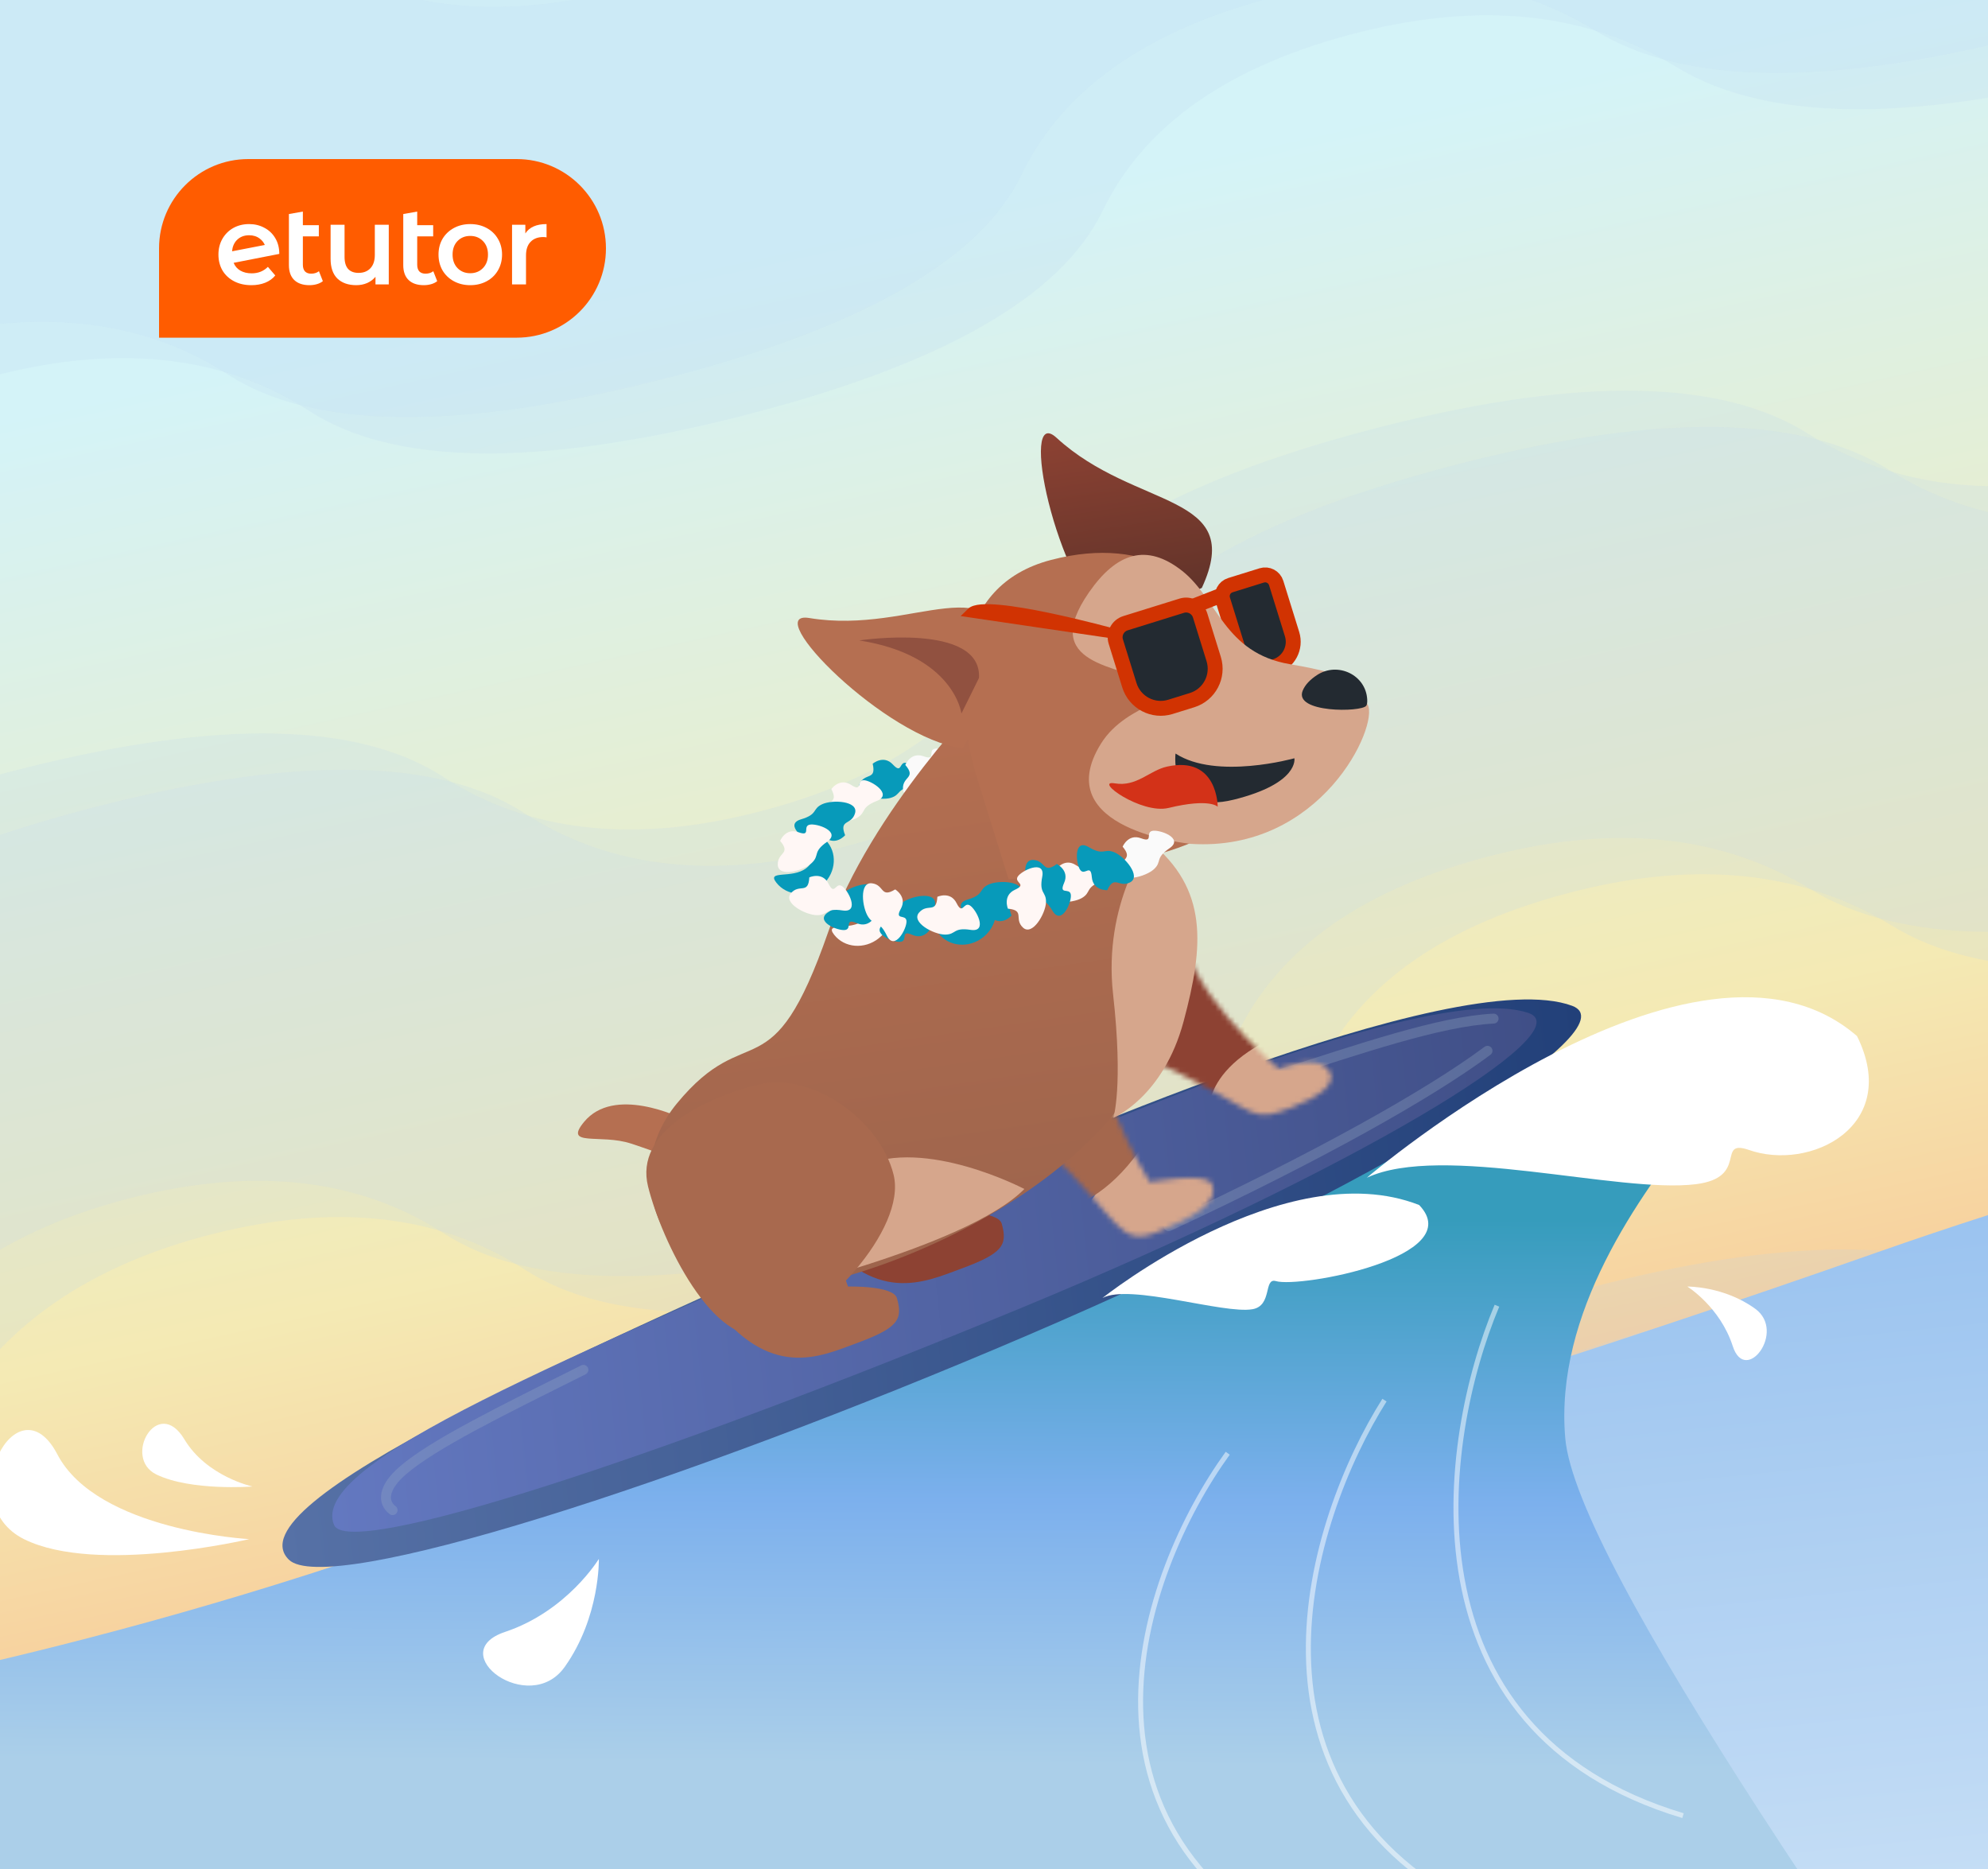 <svg width="400" height="376" viewBox="0 0 400 376" fill="none" xmlns="http://www.w3.org/2000/svg">
<rect x="0" y="0" width="400" height="376" fill="#333333" stroke="none"/>
<g clip-path="url(#clip0_2030_17348)">
<rect width="400" height="376" fill="#F4F4F4"/>
<rect width="400" height="376" fill="url(#paint0_linear_2030_17348)"/>
<g opacity="0.6">
<g style="mix-blend-mode:multiply" opacity="0.3">
<mask id="mask0_2030_17348" style="mask-type:alpha" maskUnits="userSpaceOnUse" x="-336" y="-514" width="1251" height="1286">
<rect x="-335.048" y="-265.226" width="1019.9" height="1069.08" transform="rotate(-14.117 -335.048 -265.226)" fill="#D9D9D9"/>
</mask>
<g mask="url(#mask0_2030_17348)">
<path d="M-57.054 491.636L-78.784 405.237C-52.683 398.673 -35.089 386.592 -26.004 368.997C-16.918 351.401 7.887 337.507 48.413 327.314C88.939 317.122 117.366 317.628 133.695 328.832C150.023 340.035 170.552 342.528 195.279 336.309C221.38 329.744 238.974 317.664 248.059 300.068C257.145 282.472 281.95 268.578 322.476 258.386C361.628 248.539 390.055 249.045 407.758 259.903C425.46 270.761 446.675 273.081 471.403 266.862C497.504 260.297 514.754 248.304 523.152 230.881C531.551 213.458 556.013 199.65 596.539 189.457C637.064 179.265 665.492 179.771 681.821 190.975C698.149 202.178 719.364 204.498 745.466 197.933L767.195 284.332C728.044 294.179 699.616 293.674 681.914 282.815C664.211 271.957 642.996 269.637 618.269 275.856C593.541 282.075 576.635 293.983 567.549 311.579C558.464 329.174 533.658 343.068 493.132 353.261C453.981 363.108 425.553 362.602 407.851 351.744C390.148 340.885 368.933 338.566 344.206 344.785C318.105 351.349 300.511 363.43 291.426 381.025C282.34 398.621 257.534 412.515 217.009 422.708C176.483 432.9 148.4 432.308 132.758 420.931C117.116 409.555 96.244 407.149 70.143 413.713C44.041 420.278 26.448 432.358 17.363 449.954C8.277 467.55 -16.529 481.444 -57.054 491.636ZM-100.514 318.838L-122.244 232.439C-96.142 225.875 -78.549 213.794 -69.463 196.199C-60.378 178.603 -35.572 164.709 4.953 154.516C44.105 144.67 72.189 145.262 89.204 156.293C106.22 167.324 127.092 169.73 151.819 163.511C177.921 156.946 195.514 144.866 204.599 127.27C213.685 109.674 238.491 95.78 279.016 85.588C318.168 75.741 346.424 76.29 363.783 87.235C381.142 98.18 401.842 100.629 425.882 94.582C451.984 88.018 469.577 75.938 478.662 58.342C487.748 40.746 512.554 26.852 553.079 16.659C592.231 6.812 620.658 7.318 638.361 18.177C656.063 29.035 677.278 31.355 702.006 25.136L723.736 111.535C683.21 121.727 654.439 121.308 637.424 110.276C620.408 99.245 599.536 96.839 574.809 103.058C550.081 109.278 533.175 121.185 524.09 138.781C515.004 156.376 490.198 170.271 449.673 180.463C410.521 190.31 382.094 189.804 364.391 178.946C346.689 168.087 325.474 165.768 300.746 171.987C274.645 178.552 257.395 190.545 248.996 207.968C240.598 225.391 216.135 239.199 175.61 249.391C135.084 259.584 106.314 259.165 89.298 248.133C72.282 237.102 51.41 234.696 26.683 240.915C1.956 247.135 -15.638 259.215 -26.097 277.156C-36.556 295.097 -61.362 308.991 -100.514 318.838ZM-143.974 146.04L-165.703 59.641C-139.602 53.077 -122.009 40.997 -112.923 23.401C-103.838 5.805 -79.032 -8.089 -38.507 -18.282C0.645 -28.128 28.729 -27.536 45.745 -16.505C62.761 -5.474 83.632 -3.068 108.36 -9.287C134.461 -15.852 152.054 -27.932 161.14 -45.528C170.225 -63.123 195.031 -77.018 235.556 -87.21C274.708 -97.057 302.964 -96.508 320.323 -85.563C337.682 -74.618 358.382 -72.169 382.423 -78.216C408.524 -84.78 426.117 -96.86 435.203 -114.456C444.288 -132.052 469.094 -145.946 509.619 -156.138C548.771 -165.985 577.198 -165.48 594.901 -154.621C612.604 -143.763 633.819 -141.443 658.546 -147.662L680.276 -61.263C639.75 -51.071 610.98 -51.49 593.964 -62.522C576.948 -73.553 556.077 -75.959 531.349 -69.74C506.622 -63.52 489.715 -51.613 480.63 -34.017C471.544 -16.422 446.739 -2.527 406.213 7.665C367.061 17.512 338.634 17.006 320.931 6.148C303.229 -4.71 282.014 -7.03 257.286 -0.811C231.185 5.754 213.935 17.747 205.536 35.17C197.138 52.593 172.676 66.401 132.15 76.594C91.624 86.786 62.854 86.367 45.838 75.335C28.822 64.304 7.951 61.898 -16.777 68.118C-41.504 74.337 -59.098 86.417 -69.557 104.358C-80.016 122.299 -104.822 136.193 -143.974 146.04Z" fill="#BAD2EE"/>
</g>
</g>
<g style="mix-blend-mode:screen" opacity="0.3">
<mask id="mask1_2030_17348" style="mask-type:alpha" maskUnits="userSpaceOnUse" x="-319" y="-507" width="1251" height="1286">
<rect x="-318.75" y="-257.93" width="1019.9" height="1069.08" transform="rotate(-14.117 -318.75 -257.93)" fill="#D9D9D9"/>
</mask>
<g mask="url(#mask1_2030_17348)">
<path d="M-40.756 498.927L-62.486 412.528C-36.384 405.963 -18.791 393.883 -9.705 376.287C-0.62 358.691 24.186 344.797 64.711 334.605C105.237 324.412 133.664 324.918 149.993 336.122C166.322 347.326 186.85 349.818 211.577 343.599C237.679 337.035 255.272 324.954 264.358 307.359C273.443 289.763 298.249 275.869 338.774 265.676C377.926 255.829 406.353 256.335 424.056 267.194C441.758 278.052 462.973 280.372 487.701 274.152C513.802 267.588 531.052 255.594 539.451 238.171C547.849 220.748 572.312 206.94 612.837 196.748C653.363 186.555 681.79 187.061 698.119 198.265C714.448 209.469 735.663 211.789 761.764 205.224L783.494 291.623C744.342 301.47 715.915 300.964 698.212 290.106C680.51 279.247 659.295 276.928 634.567 283.147C609.84 289.366 592.933 301.273 583.848 318.869C574.762 336.465 549.956 350.359 509.431 360.551C470.279 370.398 441.852 369.893 424.149 359.034C406.447 348.176 385.232 345.856 360.504 352.075C334.403 358.64 316.809 370.72 307.724 388.316C298.638 405.912 273.833 419.806 233.307 429.998C192.782 440.191 164.698 439.599 149.056 428.222C133.414 416.845 112.542 414.439 86.441 421.004C60.34 427.568 42.746 439.649 33.661 457.244C24.575 474.84 -0.23 488.734 -40.756 498.927ZM-84.216 326.129L-105.945 239.73C-79.844 233.165 -62.251 221.085 -53.165 203.489C-44.08 185.893 -19.274 171.999 21.252 161.807C60.403 151.96 88.487 152.552 105.503 163.583C122.519 174.614 143.39 177.02 168.118 170.801C194.219 164.237 211.812 152.157 220.898 134.561C229.983 116.965 254.789 103.071 295.314 92.879C334.466 83.031 362.722 83.58 380.081 94.525C397.44 105.47 418.14 107.919 442.181 101.873C468.282 95.308 485.875 83.228 494.961 65.632C504.046 48.036 528.852 34.142 569.378 23.95C608.529 14.103 636.957 14.609 654.659 25.467C672.362 36.325 693.577 38.645 718.304 32.426L740.034 118.825C699.508 129.017 670.738 128.598 653.722 117.567C636.706 106.536 615.835 104.13 591.107 110.349C566.38 116.568 549.473 128.475 540.388 146.071C531.302 163.667 506.497 177.561 465.971 187.754C426.819 197.6 398.392 197.095 380.689 186.236C362.987 175.378 341.772 173.058 317.044 179.277C290.943 185.842 273.693 197.836 265.295 215.259C256.896 232.682 232.434 246.49 191.908 256.682C151.383 266.874 122.612 266.455 105.596 255.424C88.581 244.393 67.709 241.987 42.981 248.206C18.254 254.425 0.66 266.505 -9.799 284.446C-20.258 302.388 -45.064 316.282 -84.216 326.129ZM-127.675 153.331L-149.405 66.932C-123.304 60.367 -105.71 48.287 -96.625 30.691C-87.539 13.096 -62.734 -0.799 -22.208 -10.991C16.944 -20.838 45.027 -20.246 62.043 -9.215C79.059 1.817 99.93 4.223 124.658 -1.997C150.759 -8.561 168.353 -20.641 177.438 -38.237C186.524 -55.833 211.329 -69.727 251.855 -79.919C291.007 -89.766 319.262 -89.218 336.621 -78.273C353.98 -67.328 374.68 -64.879 398.721 -70.925C424.822 -77.49 442.416 -89.57 451.501 -107.166C460.587 -124.761 485.392 -138.656 525.918 -148.848C565.07 -158.695 593.497 -158.189 611.199 -147.331C628.902 -136.472 650.117 -134.153 674.844 -140.372L696.574 -53.973C656.049 -43.781 627.278 -44.2 610.262 -55.231C593.247 -66.262 572.375 -68.668 547.648 -62.449C522.92 -56.23 506.014 -44.322 496.928 -26.727C487.843 -9.131 463.037 4.763 422.511 14.956C383.36 24.802 354.932 24.297 337.23 13.438C319.527 2.58 298.312 0.26 273.585 6.48C247.483 13.044 230.233 25.038 221.835 42.461C213.436 59.884 188.974 73.692 148.448 83.884C107.923 94.076 79.152 93.657 62.136 82.626C45.121 71.595 24.249 69.189 -0.478 75.408C-25.206 81.627 -42.799 93.707 -53.258 111.649C-63.718 129.59 -88.523 143.484 -127.675 153.331Z" fill="#BAD2EE"/>
</g>
</g>
</g>
<g clip-path="url(#clip1_2030_17348)">
<path d="M32 49.967C32 40.044 40.044 32 49.967 32H103.954C113.877 32 121.921 40.044 121.921 49.967C121.921 59.889 113.877 67.933 103.954 67.933H32V49.967Z" fill="#FF5C00"/>
<path d="M64.96 56.561C64.631 56.831 64.227 57.033 63.747 57.168C63.283 57.303 62.789 57.37 62.264 57.37C60.946 57.37 59.928 57.026 59.209 56.337C58.49 55.648 58.13 54.644 58.13 53.326V43.061L60.939 42.563V45.305H64.152V47.551H60.939V53.258C60.939 53.843 61.081 54.292 61.366 54.607C61.665 54.906 62.077 55.056 62.601 55.056C63.23 55.056 63.755 54.891 64.174 54.562L64.96 56.561Z" fill="white"/>
<path d="M87.968 56.561C87.639 56.831 87.234 57.033 86.755 57.168C86.29 57.303 85.796 57.37 85.272 57.37C83.954 57.37 82.935 57.026 82.216 56.337C81.497 55.648 81.138 54.644 81.138 53.326V43.061L83.946 42.563V45.305H87.159V47.551H83.946V53.258C83.946 53.843 84.088 54.292 84.373 54.607C84.673 54.906 85.085 55.056 85.609 55.056C86.238 55.056 86.762 54.891 87.182 54.562L87.968 56.561Z" fill="white"/>
<path d="M109.971 45.08C107.934 45.08 106.511 45.709 105.702 46.967V45.215H103.028V57.213H105.837V51.394C105.837 50.195 106.144 49.282 106.758 48.653C107.372 48.008 108.226 47.686 109.319 47.686C109.514 47.686 109.731 47.709 109.971 47.754V45.08Z" fill="white"/>
<path fill-rule="evenodd" clip-rule="evenodd" d="M91.332 56.584C92.306 57.108 93.4 57.37 94.613 57.37C95.841 57.37 96.942 57.108 97.916 56.584C98.889 56.06 99.646 55.333 100.185 54.404C100.739 53.461 101.016 52.397 101.016 51.214C101.016 50.031 100.739 48.974 100.185 48.046C99.646 47.117 98.889 46.391 97.916 45.866C96.942 45.342 95.841 45.08 94.613 45.08C93.4 45.08 92.306 45.342 91.332 45.866C90.359 46.391 89.595 47.117 89.041 48.046C88.501 48.974 88.232 50.031 88.232 51.214C88.232 52.397 88.501 53.461 89.041 54.404C89.595 55.333 90.359 56.06 91.332 56.584ZM97.174 53.933C96.5 54.622 95.647 54.966 94.613 54.966C93.579 54.966 92.726 54.622 92.052 53.933C91.392 53.244 91.063 52.337 91.063 51.214C91.063 50.09 91.392 49.184 92.052 48.495C92.726 47.806 93.579 47.462 94.613 47.462C95.647 47.462 96.5 47.806 97.174 48.495C97.848 49.184 98.185 50.09 98.185 51.214C98.185 52.337 97.848 53.244 97.174 53.933Z" fill="white"/>
<path d="M78.224 57.213V45.215H75.416V51.281C75.416 52.45 75.116 53.348 74.517 53.977C73.933 54.592 73.139 54.899 72.135 54.899C71.236 54.899 70.54 54.637 70.046 54.112C69.566 53.573 69.327 52.764 69.327 51.686V45.215H66.518V52.068C66.518 53.82 66.975 55.146 67.889 56.045C68.817 56.928 70.083 57.37 71.686 57.37C72.465 57.37 73.191 57.228 73.865 56.943C74.539 56.644 75.101 56.224 75.55 55.685V57.213H78.224Z" fill="white"/>
<path fill-rule="evenodd" clip-rule="evenodd" d="M50.646 54.989C51.949 54.989 53.035 54.554 53.904 53.685L55.387 55.416C54.862 56.06 54.188 56.546 53.364 56.876C52.541 57.206 51.612 57.37 50.578 57.37C49.26 57.37 48.099 57.108 47.096 56.584C46.092 56.06 45.313 55.333 44.759 54.404C44.22 53.461 43.95 52.397 43.95 51.214C43.95 50.045 44.212 48.997 44.737 48.068C45.276 47.125 46.01 46.391 46.938 45.866C47.882 45.342 48.946 45.08 50.129 45.08C51.252 45.08 52.271 45.327 53.185 45.821C54.114 46.301 54.847 46.997 55.387 47.911C55.926 48.81 56.196 49.866 56.196 51.079L47.006 52.877C47.291 53.566 47.747 54.09 48.377 54.449C49.006 54.809 49.762 54.989 50.646 54.989ZM52.264 48.001C52.722 48.345 53.062 48.772 53.284 49.282L46.691 50.556C46.771 49.649 47.079 48.91 47.613 48.338C48.257 47.664 49.096 47.327 50.129 47.327C50.968 47.327 51.679 47.551 52.264 48.001Z" fill="white"/>
</g>
<path d="M91.239 759.264C270.441 747.786 670.962 774.325 665.852 694.553C660.743 614.782 859.16 82.792 377.722 251.939C-103.716 421.086 -161.713 299.048 -156.603 378.819C-151.494 458.591 -87.963 770.741 91.239 759.264Z" fill="url(#paint1_linear_2030_17348)"/>
<path d="M226.436 261.971C226.436 261.971 265.559 230.796 294.315 242.042C304.997 253.198 268.679 259.889 263.584 258.345C260.942 257.62 262.889 263.612 258.611 264.371C252.403 265.474 232.334 258.823 226.436 261.971Z" fill="white"/>
<path d="M290.968 216.969C290.968 216.969 316.514 225.618 192.324 260.969C44.275 343.432 -114.455 352.618 -114.455 352.618C-114.455 352.618 -123.048 809.677 -61.492 705.993C-52.729 708.656 534.543 652.488 544.695 643.242C554.841 633.997 319.225 339.509 314.936 289.293C310.647 239.078 381.996 196.099 340.966 209.474C299.937 222.844 290.973 216.974 290.973 216.974L290.968 216.969Z" fill="url(#paint2_linear_2030_17348)"/>
<path d="M301.196 262.675C289.826 289.72 281.396 348.102 338.633 365.269" stroke="white" stroke-opacity="0.5"/>
<path d="M50.137 309.635C50.137 309.635 19.595 307.993 11.539 292.578C3.483 277.163 -9.724 302.44 4.867 309.658C19.458 316.877 50.137 309.635 50.137 309.635Z" fill="white"/>
<path d="M247.026 292.359C229.67 316.358 209.983 370.635 270.086 395.758" stroke="white" stroke-opacity="0.5"/>
<path d="M175.586 153.649C175.586 153.649 177.77 151.773 179.65 153.799C181.527 155.83 180.898 153.172 182.308 153.481C183.718 153.791 187.471 157.696 183.876 158.167C180.28 158.639 181.377 159.891 179.192 160.519C177.007 161.147 171.847 160.057 172.94 157.712C174.033 155.367 176.377 157.082 175.59 153.644L175.586 153.649Z" fill="#079ABA"/>
<path d="M182.154 153.885C182.154 153.885 183.226 151.21 185.827 152.145C188.427 153.079 186.645 151.012 188.037 150.638C189.43 150.265 194.561 151.991 191.591 154.072C188.621 156.153 190.168 156.753 188.521 158.322C186.874 159.891 181.793 161.308 181.68 158.724C181.566 156.139 184.438 156.579 182.155 153.89L182.154 153.885Z" fill="#FAFAFA"/>
<path d="M316.341 202.353C328.473 206.859 277.337 238.363 206.925 268.556C136.514 298.748 65.761 321.31 58.114 313.765C46.637 302.433 114.415 272.941 184.365 241.63C206.712 231.626 292.905 193.648 316.345 202.352L316.341 202.353Z" fill="url(#paint3_linear_2030_17348)"/>
<path d="M307.488 203.767C318.732 207.519 272.251 235.512 205.584 263.079C130.57 294.099 70.059 313.597 67.218 306.8C61.947 294.185 114.338 273.428 180.277 243.99C201.344 234.583 285.765 196.514 307.488 203.767Z" fill="url(#paint4_linear_2030_17348)"/>
<path d="M78.99 303.805C76.858 302.151 77.109 299.231 81.039 295.837C87.172 290.537 100.632 283.935 117.385 275.58" stroke="#9CAEC4" stroke-opacity="0.3" stroke-width="2" stroke-linecap="round" stroke-linejoin="round"/>
<path d="M299.294 211.397C287.686 220.061 265.082 232.743 235.151 246.688" stroke="#9CAEC4" stroke-opacity="0.3" stroke-width="2" stroke-linecap="round" stroke-linejoin="round"/>
<path d="M256.793 216.387C273.62 211.004 289.663 205.465 300.524 204.919" stroke="#9CAEC4" stroke-opacity="0.3" stroke-width="2" stroke-linecap="round" stroke-linejoin="round"/>
<path d="M139.134 226.257C139.093 226.002 138.931 225.786 138.693 225.668C136.343 224.476 123.519 218.456 117.529 225.69C113.283 230.814 120.825 228.034 126.997 230.069C132.709 231.954 136.934 233.676 139.063 234.589C139.716 234.869 140.457 234.324 140.345 233.646L139.134 226.257Z" fill="#B56F51"/>
<path d="M159.731 220.686C159.731 220.686 152.731 231.857 164.34 247.304C175.95 262.754 186.031 257.938 193.283 255.273C201.746 252.165 202.778 250.519 201.553 246.175C200.819 243.568 191.708 243.825 191.708 243.825C191.708 243.825 186.508 231.123 193.22 223.212C199.932 215.301 159.731 220.681 159.731 220.681L159.731 220.686Z" fill="#8D4233"/>
<mask id="mask2_2030_17348" style="mask-type:luminance" maskUnits="userSpaceOnUse" x="191" y="203" width="54" height="46">
<path d="M191.735 220.462C191.735 220.462 197.246 218.315 211.312 231.868C225.373 245.421 225.114 250.963 232.766 247.888C238.914 245.413 245.592 242.299 243.78 238.167C242.695 235.687 231.333 237.826 231.333 237.826C231.333 237.826 216.585 214.009 222.703 205.047C228.822 196.091 191.735 220.462 191.735 220.462Z" fill="white"/>
</mask>
<g mask="url(#mask2_2030_17348)">
<path d="M214.903 247.757C214.903 247.757 227.959 230.397 232.381 223.039C235.155 218.426 257.954 249.379 257.954 249.379C257.954 249.379 261.315 258.66 259.315 261.092C257.316 263.523 237.115 271.741 237.115 271.741" fill="#D6A68C"/>
<path d="M239.655 206.527C230.751 243.598 211.546 243.674 211.546 243.674L149.778 217.278L243.568 175.531C243.568 175.531 242.739 193.705 239.659 206.526L239.655 206.527Z" fill="#A4674D"/>
</g>
<mask id="mask3_2030_17348" style="mask-type:luminance" maskUnits="userSpaceOnUse" x="217" y="184" width="51" height="41">
<path d="M217.118 219.937C217.118 219.937 218.845 206.866 236.371 215.472C253.901 224.078 251.377 226.125 260.055 222.734C264.874 220.849 270.068 217.91 266.835 214.763C264.295 212.287 257.256 215.026 257.256 215.026C257.256 215.026 235.937 196.854 239.029 186.452C242.117 176.051 217.118 219.937 217.118 219.937Z" fill="white"/>
</mask>
<g mask="url(#mask3_2030_17348)">
<path d="M283.179 215.017L257.488 237.979C257.488 237.979 242.656 227.161 242.962 221.721C243.445 213.117 268.653 198.759 268.653 198.759L283.179 215.017Z" fill="#D6A68C"/>
<path d="M262.254 206.369C240.434 213.609 243.268 225.226 243.268 225.226L154.369 194.316L216.239 139.019C216.239 139.019 281.275 200.058 262.254 206.369Z" fill="#8D4233"/>
</g>
<path d="M138.654 235.686C138.654 235.686 131.654 246.857 143.263 262.304C154.873 277.754 164.954 272.938 172.206 270.273C180.669 267.165 181.701 265.519 180.476 261.175C179.742 258.568 170.631 258.825 170.631 258.825C170.631 258.825 165.431 246.123 172.143 238.212C178.855 230.301 138.653 235.681 138.653 235.681L138.654 235.686Z" fill="#A8694E"/>
<path d="M198.683 139.333C198.683 139.333 175.119 163.068 166.674 187.396C155.158 220.568 150.619 204.435 136.156 222.04C124.869 235.785 132.803 253.974 146.797 259.017C160.791 264.06 220.247 244.067 232.93 209.098C248.109 167.254 217.137 162.572 210.839 152.523C204.542 142.473 198.684 139.337 198.684 139.337L198.683 139.333Z" fill="url(#paint5_linear_2030_17348)"/>
<path d="M231.325 169.291C231.325 169.291 221.89 181.51 223.961 200.017C226.033 218.524 224.017 224.884 224.017 224.884C224.017 224.884 234.064 220.735 238.154 205.468C242.244 190.202 243.138 178.874 231.325 169.291Z" fill="#D6A68C"/>
<path d="M206.112 239.198C206.112 239.198 186.124 228.718 173.367 234.657C151.699 244.751 150.656 260.955 150.656 260.955C150.656 260.955 194.193 251.232 206.112 239.198Z" fill="#D6A68C"/>
<path d="M223.074 127.296C223.074 127.296 207.338 120.897 206.096 131.102" stroke="#E29501" stroke-width="6.83" stroke-miterlimit="10"/>
<path d="M247.557 117.723L253.872 115.759C255.095 115.379 256.395 116.063 256.776 117.286L259.974 127.574C260.824 130.309 259.293 133.224 256.559 134.074L255.728 134.333C252.994 135.183 250.08 133.65 249.23 130.916L246.031 120.627C245.651 119.405 246.335 118.104 247.557 117.723Z" fill="#232A31" stroke="#D13302" stroke-width="3" stroke-miterlimit="10"/>
<path d="M241.818 118.268C250.749 98.968 228.481 102.689 212.58 88.068C204.951 81.051 212.157 116.904 224.04 126.874L241.818 118.268Z" fill="url(#paint6_linear_2030_17348)"/>
<path d="M196.158 155.08C191.798 138.912 191.498 117.858 211.498 112.64C231.503 107.426 242.7 117.639 245.444 126.456C248.183 135.273 239.31 140.896 246.917 160.629C251.694 173.022 202.935 176.885 202.935 176.885" fill="#B56F51"/>
<path d="M203.843 133.592C200.751 112.551 184.158 127.864 162.848 124.333C152.625 122.642 178.283 148.691 193.682 150.528L203.843 133.587L203.843 133.592Z" fill="#B56F51"/>
<path d="M239.572 169.763C239.572 169.763 210.716 166.962 221.52 149.608C226.959 140.871 239.325 141.214 232.28 137.512C225.24 133.809 208.921 133.895 219.085 119.208C224.655 111.16 230.703 109.21 237.857 114.844C245.01 120.478 246.276 131.38 259.571 133.625C272.867 135.876 272.907 137.578 275.193 141.782C277.479 145.985 265.858 171.468 239.568 169.764L239.572 169.763Z" fill="#D6A68C"/>
<path d="M226.447 125.378L237.775 121.855C239.33 121.372 240.988 122.244 241.471 123.799L244.201 132.579C245.284 136.064 243.335 139.767 239.855 140.85L235.507 142.202C232.024 143.285 228.321 141.335 227.239 137.854L224.509 129.074C224.026 127.519 224.897 125.861 226.452 125.377L226.447 125.378Z" fill="#232A31" stroke="#D13302" stroke-width="3" stroke-miterlimit="10"/>
<path d="M265.022 135.785C269.182 133.09 274.84 135.776 275.094 140.729C275.123 141.302 275.071 141.747 274.893 141.985C273.905 143.309 260.257 143.45 262.113 138.938C262.632 137.673 263.725 136.631 265.022 135.789L265.022 135.785Z" fill="#232A31"/>
<path d="M239.531 122.18L245.659 119.785" stroke="#D13302" stroke-width="3" stroke-miterlimit="10"/>
<path d="M260.441 152.545C260.441 152.545 244.754 156.957 236.522 151.596C236.522 151.596 235.027 164.152 248.242 160.873C261.457 157.595 260.441 152.545 260.441 152.545Z" fill="#232A31"/>
<path d="M225.883 170.335C225.883 170.335 226.989 167.672 229.58 168.64C232.172 169.607 230.414 167.518 231.809 167.162C233.204 166.807 238.313 168.604 235.319 170.643C232.321 172.683 233.863 173.306 232.194 174.851C230.525 176.396 225.426 177.744 225.348 175.159C225.266 172.574 228.134 173.051 225.888 170.334L225.883 170.335Z" fill="#FAFAFA"/>
<path d="M179.795 236.316C182.544 247.376 164.906 265.866 154.228 268.524C143.551 271.181 133.142 249.75 130.393 238.694C127.645 227.638 141.911 220.854 152.589 218.196C163.267 215.542 177.047 225.26 179.795 236.316Z" fill="#A8694E"/>
<path d="M245.009 162.294C245.009 162.294 245.065 151.959 234.816 154.221C231.279 155 228.713 158.342 224.305 157.593C219.897 156.844 229.618 163.869 235.126 162.538C243.445 160.524 245.005 162.295 245.005 162.295L245.009 162.294Z" fill="#D33218"/>
<path d="M224.114 127.474C224.114 127.474 198.308 120.344 195.407 123.24L224.114 127.474Z" fill="#85330E" stroke="#D13302" stroke-width="2" stroke-miterlimit="10"/>
<path d="M172.889 128.836C172.889 128.836 197.563 125.117 196.983 136.377L193.448 143.539C193.448 143.539 191.988 131.822 172.889 128.84L172.889 128.836Z" fill="#915140"/>
<path d="M166.538 169.469C168.62 172.115 168.001 176.077 165.149 178.321C162.302 180.564 158.307 180.237 156.224 177.591C154.141 174.945 159.401 176.878 162.249 174.635C165.096 172.392 164.455 166.823 166.533 169.469L166.538 169.469Z" fill="#079ABA"/>
<path d="M199.195 179.709C201.278 182.355 200.658 186.317 197.806 188.561C194.959 190.804 190.964 190.478 188.881 187.832C186.799 185.185 192.059 187.118 194.906 184.875C197.753 182.632 197.112 177.063 199.19 179.71L199.195 179.709Z" fill="#079ABA"/>
<path d="M178.162 179.939C180.244 182.585 179.625 186.548 176.773 188.792C173.926 191.035 169.931 190.708 167.848 188.062C165.766 185.416 171.026 187.349 173.873 185.105C176.72 182.862 176.079 177.293 178.157 179.94L178.162 179.939Z" fill="#FFF7F5"/>
<path d="M167.277 158.738C167.277 158.738 168.946 156.39 171.257 157.908C173.568 159.425 172.32 157.001 173.761 156.963C175.202 156.925 179.785 159.813 176.408 161.137C173.035 162.46 174.398 163.407 172.422 164.541C170.446 165.675 165.182 165.857 165.679 163.319C166.176 160.782 168.864 161.884 167.276 158.733L167.277 158.738Z" fill="#FFF7F5"/>
<path d="M212.504 174.874C212.504 174.874 214.174 172.527 216.485 174.044C218.796 175.562 217.548 173.137 218.989 173.1C220.43 173.062 225.013 175.95 221.635 177.273C218.258 178.597 219.626 179.544 217.65 180.678C215.674 181.812 210.41 181.994 210.907 179.456C211.404 176.918 214.092 178.02 212.504 174.87L212.504 174.874Z" fill="#FFF7F5"/>
<path d="M222.789 179.083C222.789 179.083 219.911 179.216 219.682 176.459C219.454 173.702 218.313 176.184 217.394 175.069C216.476 173.958 215.924 168.57 219.044 170.412C222.164 172.254 222.072 170.595 224.183 171.447C226.294 172.299 229.687 176.338 227.379 177.511C225.07 178.684 224.281 175.886 222.784 179.079L222.789 179.083Z" fill="#079ABA"/>
<path d="M170.047 168.026C170.047 168.026 168.175 170.218 166.011 168.503C163.842 166.785 164.871 169.313 163.434 169.224C161.997 169.135 157.686 165.856 161.161 164.834C164.636 163.812 163.364 162.747 165.429 161.79C167.494 160.832 172.758 161.114 172.041 163.599C171.324 166.083 168.742 164.749 170.047 168.026Z" fill="#079ABA"/>
<path d="M212.64 173.826C212.64 173.826 215.23 175.092 214.109 177.616C212.989 180.146 215.181 178.516 215.45 179.933C215.723 181.349 213.626 186.342 211.769 183.23C209.912 180.119 209.196 181.62 207.756 179.859C206.315 178.098 205.268 172.93 207.852 173.002C210.435 173.073 209.792 175.908 212.636 173.827L212.64 173.826Z" fill="#079ABA"/>
<path d="M203.53 184.182C203.53 184.182 201.658 186.374 199.494 184.66C197.325 182.941 198.354 185.47 196.917 185.38C195.48 185.291 191.17 182.013 194.645 180.99C198.124 179.967 196.848 178.904 198.912 177.946C200.977 176.988 206.241 177.271 205.524 179.755C204.808 182.239 202.226 180.905 203.53 184.182Z" fill="#079ABA"/>
<path d="M176.162 184.21C176.162 184.21 174.927 186.815 172.388 185.718C169.85 184.621 171.499 186.798 170.09 187.084C168.68 187.369 163.664 185.32 166.757 183.433C169.85 181.547 168.342 180.846 170.09 179.384C171.834 177.923 176.993 176.828 176.945 179.418C176.897 182.003 174.058 181.387 176.167 184.21L176.162 184.21Z" fill="#079ABA"/>
<path d="M187.376 186.578C187.376 186.578 186.141 189.182 183.602 188.085C181.064 186.988 182.713 189.165 181.304 189.451C179.894 189.736 174.878 187.687 177.971 185.8C181.064 183.914 179.556 183.213 181.304 181.751C183.048 180.29 188.207 179.195 188.159 181.785C188.11 184.37 185.272 183.754 187.381 186.577L187.376 186.578Z" fill="#079ABA"/>
<path d="M180.114 178.927C180.114 178.927 182.587 180.408 181.253 182.833C179.919 185.253 182.244 183.821 182.389 185.256C182.538 186.69 180.02 191.482 178.439 188.222C176.857 184.963 176.015 186.396 174.733 184.518C173.451 182.639 172.854 177.402 175.42 177.697C177.987 177.992 177.1 180.762 180.115 178.932L180.114 178.927Z" fill="#FFF7F5"/>
<path d="M162.846 176.506C162.846 176.506 165.466 175.31 166.704 177.785C167.941 180.256 168.078 177.532 169.341 178.223C170.604 178.915 173.125 183.711 169.539 183.162C165.958 182.613 166.659 184.121 164.386 184.112C162.114 184.104 157.459 181.624 159.164 179.672C160.864 177.722 162.64 180.025 162.841 176.506L162.846 176.506Z" fill="#FFF7F5"/>
<path d="M188.612 180.412C188.612 180.412 191.232 179.216 192.47 181.691C193.707 184.163 193.844 181.438 195.107 182.129C196.37 182.821 198.891 187.617 195.305 187.068C191.724 186.519 192.425 188.027 190.152 188.019C187.875 188.011 183.225 185.53 184.93 183.579C186.634 181.627 188.406 183.931 188.607 180.412L188.612 180.412Z" fill="#FFF7F5"/>
<path d="M156.971 169.165C156.971 169.165 158.043 166.489 160.644 167.424C163.244 168.358 161.462 166.291 162.854 165.918C164.247 165.544 169.378 167.271 166.408 169.351C163.438 171.432 164.985 172.032 163.338 173.601C161.686 175.171 156.61 176.588 156.497 174.003C156.383 171.418 159.255 171.858 156.972 169.169L156.971 169.165Z" fill="#FFF7F5"/>
<path d="M202.799 182.804C202.799 182.804 201.704 180.136 204.225 178.995C206.745 177.854 204.024 177.613 204.764 176.374C205.503 175.136 210.388 172.804 209.706 176.365C209.024 179.926 210.553 179.281 210.458 181.553C210.364 183.825 207.708 188.38 205.824 186.603C203.944 184.829 206.309 183.142 202.803 182.803L202.799 182.804Z" fill="#FFF7F5"/>
<path d="M221.823 261.128C221.823 261.128 258.549 231.863 285.543 242.42C295.57 252.893 261.478 259.173 256.695 257.724C254.215 257.043 256.043 262.668 252.027 263.381C246.199 264.416 227.36 258.173 221.823 261.128Z" fill="white"/>
<path d="M50.794 299.049C50.794 299.049 41.598 297.063 37.097 289.556C31.742 280.63 24.521 293.298 31.505 296.653C38.485 300.003 50.794 299.054 50.794 299.054L50.794 299.049Z" fill="white"/>
<path d="M275.012 236.937C275.012 236.937 341.248 180.363 373.646 208.439C382.62 226.552 364.176 235.766 351.752 231.293C345.299 229.166 351.934 236.887 341.231 238.231C325.707 240.174 290.033 229.899 275.012 236.937Z" fill="white"/>
<path d="M278.565 281.676C263.401 305.674 246.201 359.951 298.711 385.075" stroke="white" stroke-opacity="0.5"/>
<path d="M339.5 258.824C339.5 258.824 346.085 262.896 348.644 270.814C351.204 278.731 359.465 267.873 353.165 263.295C346.864 258.717 339.5 258.824 339.5 258.824Z" fill="white"/>
<path d="M120.493 313.614C120.493 313.614 114.138 324.12 101.622 328.303C89.106 332.487 106.455 345.418 113.616 335.354C120.777 325.291 120.493 313.614 120.493 313.614Z" fill="white"/>
</g>
<defs>
<linearGradient id="paint0_linear_2030_17348" x1="129.429" y1="55.863" x2="210.468" y2="424.684" gradientUnits="userSpaceOnUse">
<stop stop-color="#D4F3F8"/>
<stop offset="0.499" stop-color="#F4EAB4"/>
<stop offset="0.894" stop-color="#FDAB7C"/>
</linearGradient>
<linearGradient id="paint1_linear_2030_17348" x1="321.707" y1="163.476" x2="351.658" y2="458.552" gradientUnits="userSpaceOnUse">
<stop stop-color="#7FB2EC"/>
<stop offset="1" stop-color="#DCECF8"/>
</linearGradient>
<linearGradient id="paint2_linear_2030_17348" x1="305.121" y1="387.863" x2="305.975" y2="241.737" gradientUnits="userSpaceOnUse">
<stop offset="0.221" stop-color="#ABCFE9"/>
<stop offset="0.585" stop-color="#7CB0ED"/>
<stop offset="0.975" stop-color="#369CBC"/>
</linearGradient>
<linearGradient id="paint3_linear_2030_17348" x1="52.723" y1="272.156" x2="322.281" y2="243.693" gradientUnits="userSpaceOnUse">
<stop stop-color="#5671A6"/>
<stop offset="1" stop-color="#224079"/>
</linearGradient>
<linearGradient id="paint4_linear_2030_17348" x1="62.966" y1="268.432" x2="313.023" y2="242.028" gradientUnits="userSpaceOnUse">
<stop stop-color="#6378C0"/>
<stop offset="1" stop-color="#404F87"/>
</linearGradient>
<linearGradient id="paint5_linear_2030_17348" x1="173.895" y1="142.928" x2="190.114" y2="254.745" gradientUnits="userSpaceOnUse">
<stop stop-color="#B56F51"/>
<stop offset="1" stop-color="#9D644C"/>
</linearGradient>
<linearGradient id="paint6_linear_2030_17348" x1="224.309" y1="85.209" x2="230.223" y2="125.977" gradientUnits="userSpaceOnUse">
<stop stop-color="#8D4233"/>
<stop offset="1" stop-color="#5B3128"/>
</linearGradient>
<clipPath id="clip0_2030_17348">
<rect width="400" height="376" fill="white"/>
</clipPath>
<clipPath id="clip1_2030_17348">
<rect width="90" height="35.934" fill="white" transform="translate(32 32)"/>
</clipPath>
</defs>
</svg>
